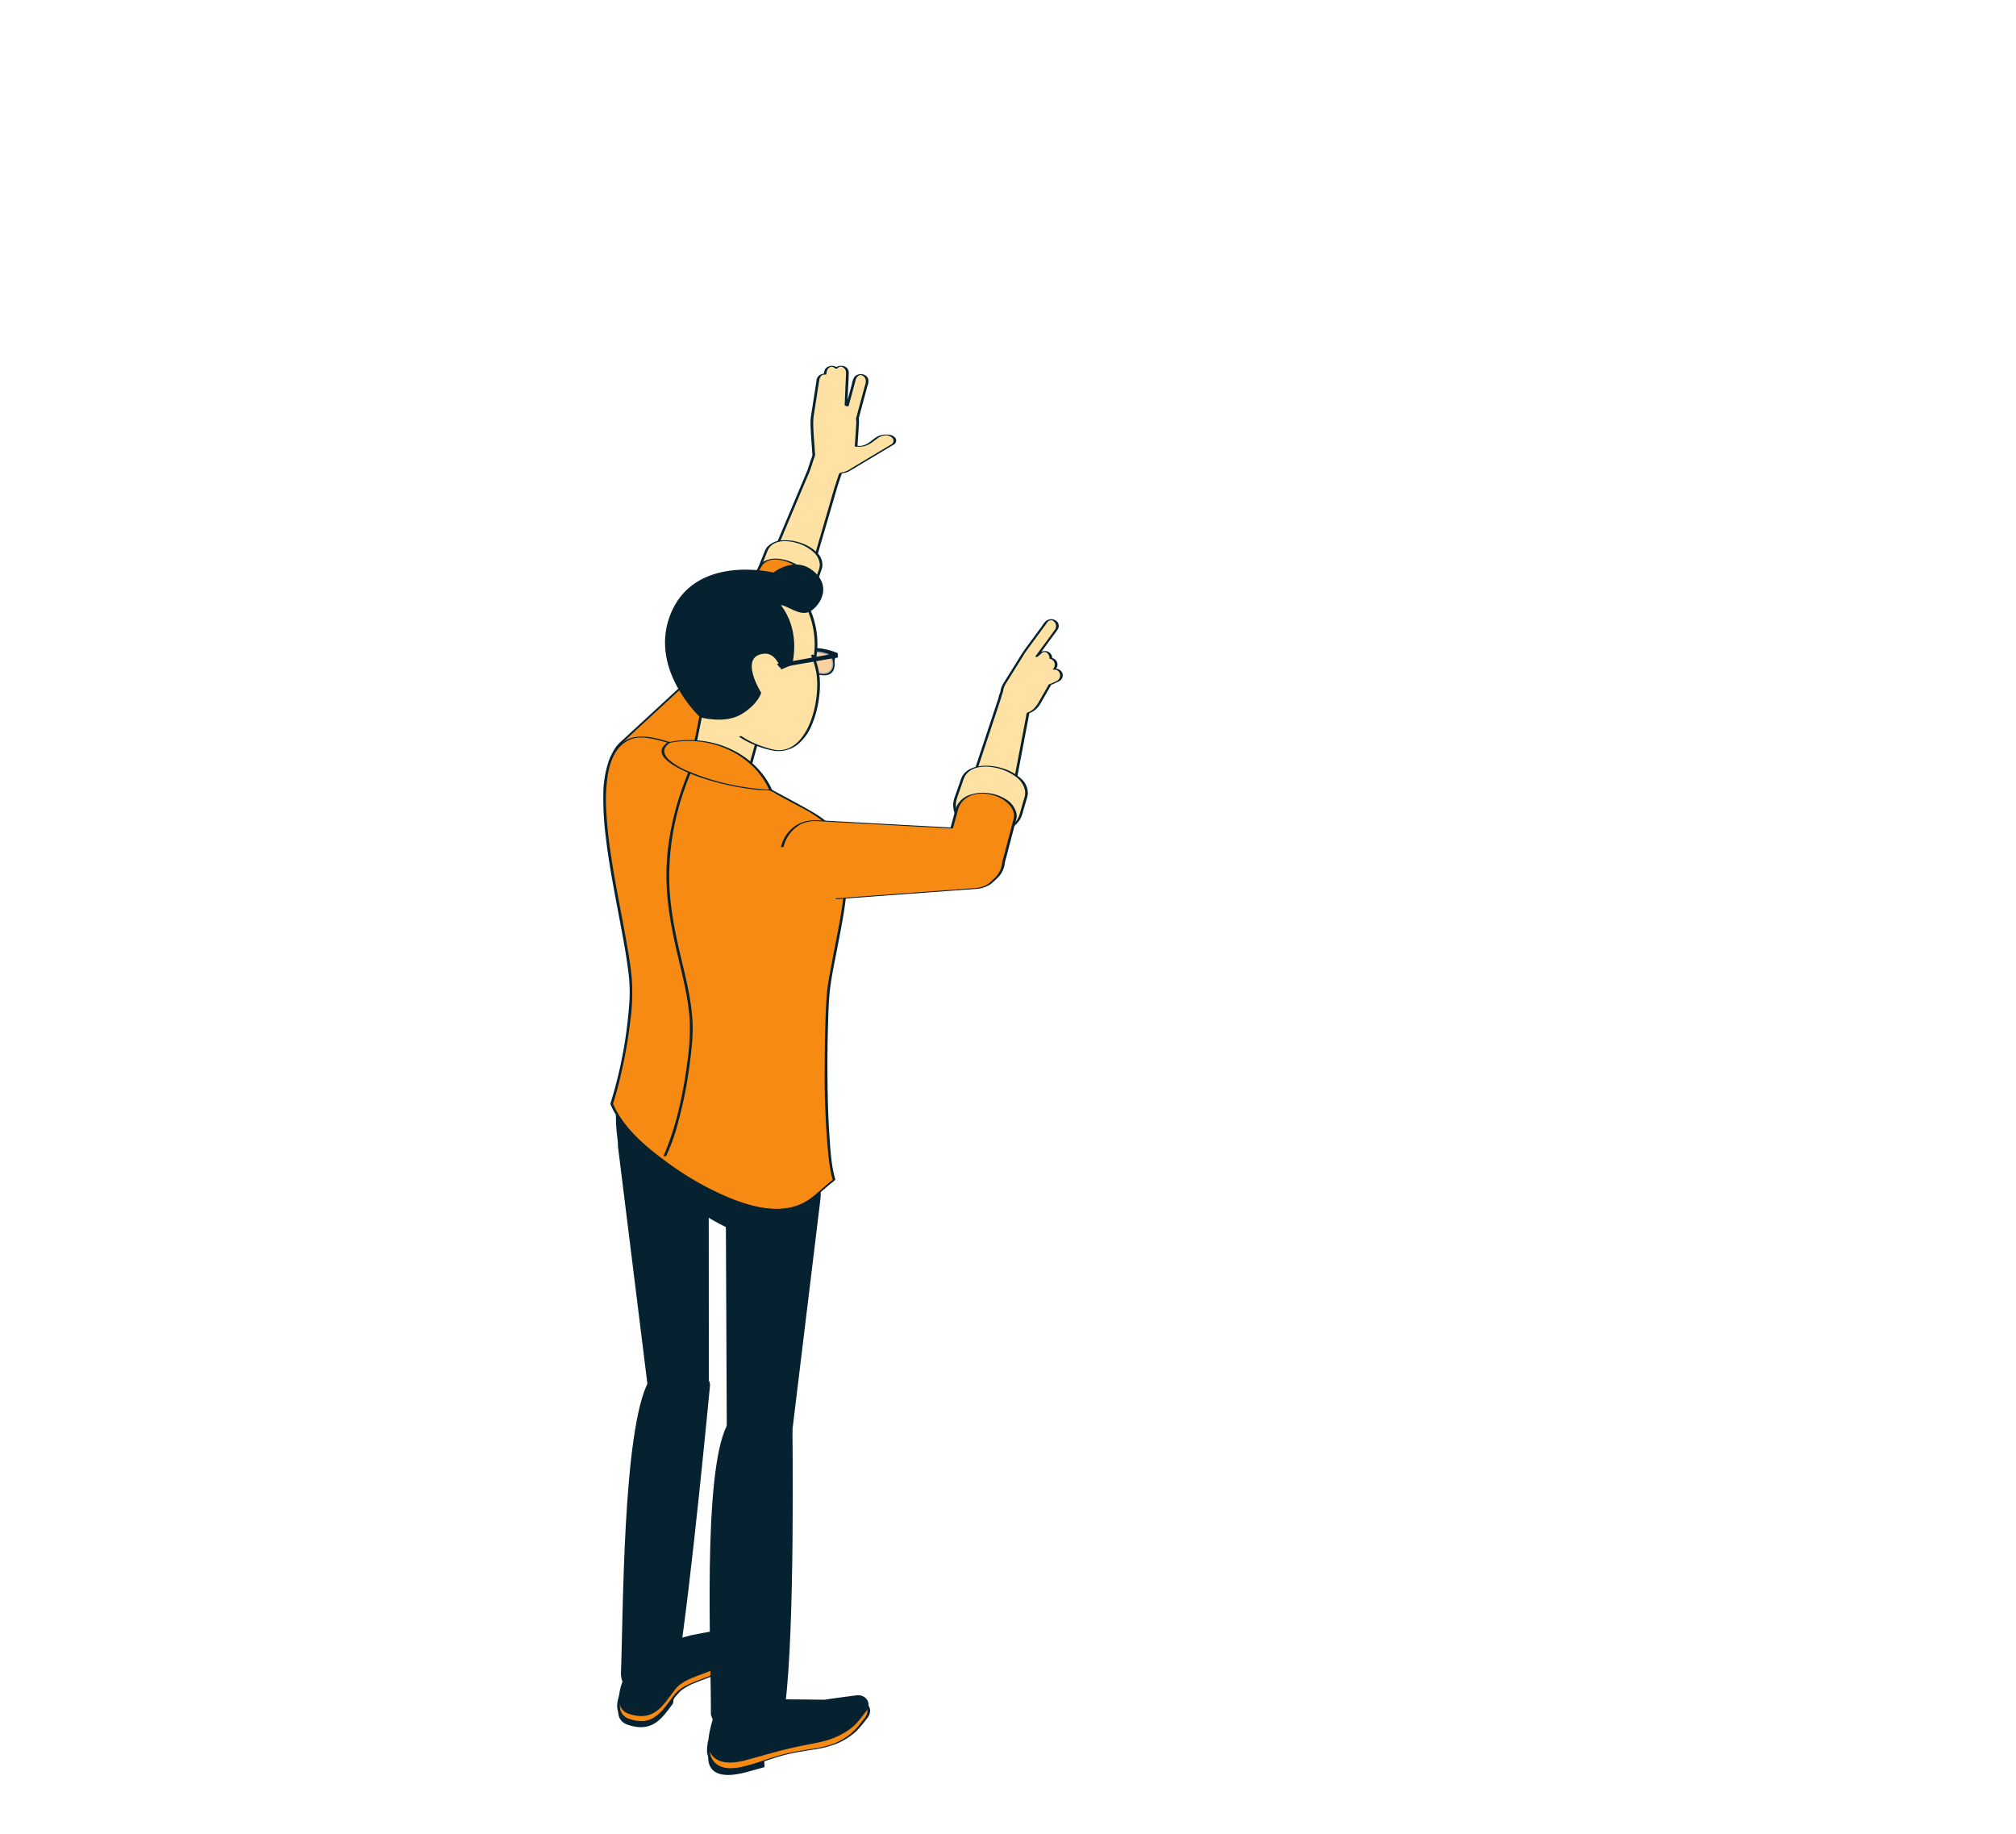 <svg xmlns="http://www.w3.org/2000/svg" xmlns:xlink="http://www.w3.org/1999/xlink" width="829" height="754" viewBox="0 0 829 754"><defs><clipPath id="a"><rect width="188.957" height="579.424" fill="none"/></clipPath><clipPath id="c"><rect width="11.903" height="9.642" fill="none"/></clipPath><clipPath id="d"><rect width="12.161" height="9.746" fill="none"/></clipPath></defs><g transform="translate(199.072 88.367)"><g transform="translate(49 62)" clip-path="url(#a)"><g transform="translate(0 0)"><g clip-path="url(#a)"><path d="M222.249,30.27c-1.015-1.868-5.049-1.979-7.252-.288l-2.124,1.6a8.083,8.083,0,0,1-5.441,1.875l-.9-.06c.263-3.806.613-8.975.635-10.094a6.015,6.015,0,0,0-.121-1.313l3.962-14.676a2.66,2.66,0,0,0-5.138-1.38L202.933,16.81c-.181-.106-.365-.209-.554-.307l.567-13.242a2.654,2.654,0,0,0-4.569-1.945,2.639,2.639,0,0,0-1.5-.731,2.667,2.667,0,0,0-2.99,2.279l-.127.942a2.665,2.665,0,0,0-2.911,2.231l-2.445,15.81a2.625,2.625,0,0,0-.025.559c-.2,3.342.517,10.735.691,14.129.01.2.022.389.034.578l-2.165,6.473L163.867,98.374a9.784,9.784,0,1,0,18.353,6.75l16.1-55.167a11.49,11.49,0,0,0,.53-1.586l1.258-3.761a9.814,9.814,0,0,0,.928-.336,5.029,5.029,0,0,0,2.287-.7L221.6,32.648a1.74,1.74,0,0,0,.647-2.378" transform="translate(-102.563 -0.313)" fill="#ffe2a3"/><path d="M221.9,29.921a3.657,3.657,0,0,0-2.764-1.506,8.343,8.343,0,0,0-3.946.415c-1.775.638-3.091,2.147-4.683,3.112A7.054,7.054,0,0,1,207.585,33a10.094,10.094,0,0,1-1.661-.042l.286.134c.187-2.725.378-5.451.539-8.178a18.447,18.447,0,0,0,.078-2.488,2.822,2.822,0,0,1,.011-1.167l2.324-8.608,1.186-4.391a4.364,4.364,0,0,0,.2-3c-.95-2.181-4.394-2.311-5.714-.42a9.461,9.461,0,0,0-.942,2.879L201.5,16.584l1.029-.162c-.207-.119-.419-.126-.467-.319a1.636,1.636,0,0,1,.017-.4l.063-1.488.2-4.579c.1-2.245.28-4.506.287-6.753.009-2.928-3.852-3.6-5.664-1.838l1.072-.075a3.662,3.662,0,0,0-4.241-.342c-1.119.672-1.3,1.773-1.461,2.956l.825-.212A3.462,3.462,0,0,0,189.73,4.9a3.889,3.889,0,0,0-.374,1.328l-.641,4.144-1.624,10.5a23.282,23.282,0,0,0-.144,4.338c.095,2.872.33,5.738.534,8.6.041.578.081,1.155.117,1.733a6.7,6.7,0,0,1,.066,1.374,11.881,11.881,0,0,1-.581,1.737c-.518,1.547-1,3.114-1.554,4.647,0,.007-.014.037-.062.148-.073.17-.144.342-.216.512L184.4,46l-3.07,7.289-4.277,10.153-4.771,11.328-4.506,10.7-3.485,8.275q-.877,2.081-1.753,4.161a9.976,9.976,0,0,0,2.408,11.258,10.821,10.821,0,0,0,14.666-.518,9.752,9.752,0,0,0,2.342-4c.15-.5.294-1.008.441-1.512l1.983-6.8,3-10.267,3.414-11.7,3.29-11.275,2.569-8.8c.433-1.482.846-2.972,1.3-4.448.568-1.857,1.227-3.7,1.844-5.541l-.264.173a7.03,7.03,0,0,1,1.164-.345A5.9,5.9,0,0,0,203,43.323c.342-.2.682-.408,1.023-.612l4.613-2.757,11.012-6.581,1.4-.837a1.9,1.9,0,0,0,.878-2.569c-.146-.3-1.175-.052-1.111.078a1.728,1.728,0,0,1-.711,2.363L219,33.069l-4.6,2.748-10.737,6.416a9.008,9.008,0,0,1-3.408,1.589,5.143,5.143,0,0,0-1.317.39c-.391.156-.411.612-.538.992-.349,1.043-.73,2.082-1.036,3.139-.151.524-.363,1.023-.523,1.543-.53,1.724-1.011,3.464-1.516,5.195l-3.055,10.471-3.8,13.038-3.713,12.725-2.837,9.721c-.375,1.286-.722,2.585-1.127,3.863a9.566,9.566,0,0,1-6.534,6.251,9.093,9.093,0,0,1-8.768-2.664,9.8,9.8,0,0,1-2.5-8.521,12.287,12.287,0,0,1,.812-2.475l2.57-6.1,4.456-10.58L176.14,68.18l5.091-12.086,3.848-9.136c.508-1.205,1.064-2.4,1.527-3.625.589-1.558,1.061-3.171,1.589-4.751a11.929,11.929,0,0,0,.592-1.771,5.076,5.076,0,0,0-.057-1c-.018-.314-.039-.629-.059-.944-.049-.736-.1-1.472-.156-2.208-.226-3.121-.5-6.258-.486-9.391a25.432,25.432,0,0,1,.382-3.816q.941-6.085,1.882-12.17c.073-.473.143-.946.219-1.419.16-.989.95-2.237,2.106-2.148.164.013.791.043.825-.212a4.511,4.511,0,0,1,.534-2.012,2.361,2.361,0,0,1,1.181-.936,1.89,1.89,0,0,1,1.81.581,1.033,1.033,0,0,0,1.072-.075,1.733,1.733,0,0,1,1.9-.511,2.539,2.539,0,0,1,1.243,1.095,2.787,2.787,0,0,1,.326,1.532c-.031.845-.072,1.69-.108,2.535q-.18,4.206-.36,8.412l-.092,2.152a.119.119,0,0,0,.082.085c.187.1.371.2.554.307s.954.117,1.029-.162l1.963-7.272c.307-1.138.607-2.279.921-3.414a2.679,2.679,0,0,1,1.162-1.664c1.23-.741,2.611.37,2.924,1.593a5.29,5.29,0,0,1-.363,2.651l-1.112,4.12-2.3,8.527a4.492,4.492,0,0,0-.193.714,8.189,8.189,0,0,0,.115.931c.01.226,0,.452,0,.678-.016.417-.04.833-.063,1.249-.163,2.852-.365,5.7-.561,8.55-.007.1.231.131.286.134a11.6,11.6,0,0,0,3.388-.13,9.98,9.98,0,0,0,3.764-1.843c1.509-1.134,2.918-2.452,4.894-2.61a3.534,3.534,0,0,1,3.41,1.369c.135.234,1.2.057,1.065-.169" transform="translate(-101.686 -0.048)" fill="#06212f"/><path d="M175.062,197.741l-2.755,6.911c-2.1,5.13,2.267,10.973,7.471,12.887s13.692-.739,15.413-6.01l1.93-5.723c3.882-9.289-18-17.092-22.06-8.064" transform="translate(-107.992 -121.806)" fill="#ffe2a3"/><path d="M173.585,197.417l-2.3,5.782a13.236,13.236,0,0,0-.915,2.77,8.555,8.555,0,0,0,.982,5.257,12.83,12.83,0,0,0,8.853,6.607,15.96,15.96,0,0,0,10.054-1.715,10.323,10.323,0,0,0,3.671-3.15,10.686,10.686,0,0,0,1.2-2.719l1.21-3.589a19.461,19.461,0,0,0,.761-2.357,6.756,6.756,0,0,0-2.065-5.854,16.524,16.524,0,0,0-6.464-4,18.908,18.908,0,0,0-7.954-1.152,8.84,8.84,0,0,0-6.162,2.732,6.155,6.155,0,0,0-.863,1.386c-.1.224.96.277,1.078.02,2.048-4.476,7.829-4.263,11.831-3.1a17.594,17.594,0,0,1,6.6,3.453,7.728,7.728,0,0,1,2.989,5.292,6.775,6.775,0,0,1-.491,2.559c-.326.945-.639,1.894-.958,2.841-.307.91-.611,1.822-.921,2.731a7.784,7.784,0,0,1-2.2,3.247,13.365,13.365,0,0,1-9.036,3.2,11.929,11.929,0,0,1-9.022-4.946,9.859,9.859,0,0,1-2.041-4.968,7.881,7.881,0,0,1,.608-3.691l2.418-6.066.22-.552c.1-.24-.976-.275-1.078-.02" transform="translate(-107.054 -121.491)" fill="#06212f"/><path d="M153.644,216.892l-10.775,18.595c-7.073,12.224,15.267,27.783,23.5,12.538l8.033-19.3c5.513-8.425-15.116-19.966-20.759-11.832" transform="translate(-88.966 -134.619)" fill="#f68a12"/><path d="M152.175,216.576l-4.28,7.386-5.914,10.206a15.482,15.482,0,0,0-1.526,3.16,10.307,10.307,0,0,0,.153,6.341,16.272,16.272,0,0,0,9.1,9.351c4.143,1.751,9.2,1.731,12.858-1.134a11.589,11.589,0,0,0,3.524-4.415l1.513-3.635,4.98-11.965c.46-1.1.89-2.227,1.381-3.318a15.5,15.5,0,0,0,.725-1.52,5.5,5.5,0,0,0,.2-2.593,9.638,9.638,0,0,0-2.769-4.955,19.459,19.459,0,0,0-5.52-3.924,18.492,18.492,0,0,0-6.5-1.877,10.19,10.19,0,0,0-5.938,1.069,6.274,6.274,0,0,0-1.982,1.823c-.113.16.9.271,1.078.02,2.391-3.4,6.991-2.876,10.424-1.625a20.4,20.4,0,0,1,5.844,3.288,12.564,12.564,0,0,1,3.769,4.636,5.788,5.788,0,0,1-.044,4.981c-.408.786-.747,1.578-1.089,2.4L167.5,241.46l-2.012,4.834a14.569,14.569,0,0,1-1.572,3,10.778,10.778,0,0,1-5.386,4.124,10.577,10.577,0,0,1-5.972.014,16.443,16.443,0,0,1-10.034-7.972,11.265,11.265,0,0,1-1.369-6.03,10.341,10.341,0,0,1,1.457-4.474l4.974-8.583,5.361-9.251.305-.526c.11-.191-.929-.277-1.078-.02" transform="translate(-88.036 -134.312)" fill="#06212f"/><path d="M67.829,275.564,12.718,326.407c-13.928,13.688,9.626,34.4,23.554,20.715l52.121-54.968c10.34-11.463-9.659-25.485-20.563-16.589" transform="translate(-5.321 -171.48)" fill="#f68a12"/><path d="M66.349,275.243l-2.77,2.556L56.4,284.424l-9.987,9.213L35.323,303.866l-10.579,9.759L16.313,321.4l-4.644,4.285a13.705,13.705,0,0,0-4.676,9.048c-.325,4.956,2.49,9.619,6.259,12.635a17.946,17.946,0,0,0,14.6,3.789,16.3,16.3,0,0,0,8.583-4.933l4.615-4.868,8.033-8.473,9.95-10.494L69.4,311.46l9.283-9.79,6.7-7.063c.87-.917,1.755-1.823,2.611-2.754a10.271,10.271,0,0,0,2.895-7.073,10.815,10.815,0,0,0-2.708-6.589A17.314,17.314,0,0,0,73.8,272.313a13.537,13.537,0,0,0-7.4,2.884c-.264.214.765.28.972.113a11.937,11.937,0,0,1,7.387-2.689,16.023,16.023,0,0,1,7.643,1.974c4.25,2.273,8.1,6.763,7.257,11.887a10.6,10.6,0,0,1-2.794,5.4c-.323.347-.652.688-.978,1.032l-5.195,5.479-8.307,8.761-9.94,10.483L52.254,328.384l-8.944,9.434L37,344.472a41.9,41.9,0,0,1-3.075,3.125,14.411,14.411,0,0,1-7.287,3.4,14.875,14.875,0,0,1-7.287-.914,17.937,17.937,0,0,1-10.425-10.1,12.581,12.581,0,0,1-.59-6.992,13.623,13.623,0,0,1,3.982-6.881c.887-.847,1.8-1.665,2.706-2.5l7.03-6.486,9.742-8.987,10.938-10.091,10.529-9.713,8.54-7.878,4.972-4.587.656-.6c.147-.136-.365-.191-.4-.192a.983.983,0,0,0-.675.172" transform="translate(-4.38 -171.169)" fill="#06212f"/><path d="M205.046,312.213a27.192,27.192,0,0,0-7.666-1.974,16.538,16.538,0,0,0-6.16.549,6.811,6.811,0,0,1-2,.226,7.152,7.152,0,0,1-1.877-.378,20.07,20.07,0,0,0-6.969-1.85,21.069,21.069,0,0,0-7.225.7.125.125,0,0,0-.079.152l.373,1.548a.207.207,0,0,0,.152.147,2.355,2.355,0,0,1,1.194.533,5.427,5.427,0,0,1,.808,1.863,10.067,10.067,0,0,0,.444,1.343,7.521,7.521,0,0,0,6.982,4.906c3.56.072,4.853-1.351,5.163-5.178.131-1.617.505-2.018,1.24-1.956s1.255.541,1.929,2.227c1.6,3.989,3.4,5.678,7.039,6.221,4.46.666,5.4-2.205,5.544-3.837a7.932,7.932,0,0,0,.011-1.3,3.735,3.735,0,0,1,.206-1.778,1.431,1.431,0,0,1,1.05-.34.109.109,0,0,0,.107-.124l-.134-1.529a.225.225,0,0,0-.131-.17m-17.6,3.644c-.26,2.179-1.373,3.763-4.839,3.6a6.974,6.974,0,0,1-5.981-4.4,6.863,6.863,0,0,1-.571-2.987c.166-.945.555-1.516,1.862-1.708a16.321,16.321,0,0,1,7.217.612,3.5,3.5,0,0,1,2.213,1.887,6.248,6.248,0,0,1,.1,2.993m15.886,1.481c-.2,2.209-1.848,3.845-4.684,3.493a7.094,7.094,0,0,1-6.178-4.545,7.447,7.447,0,0,1-.9-3.063,1.781,1.781,0,0,1,1.645-1.557,16.1,16.1,0,0,1,7.218.619,3.559,3.559,0,0,1,2.484,2.079,6.634,6.634,0,0,1,.411,2.972" transform="translate(-108.807 -194.094)" fill="#06212f"/><g transform="translate(67.048 115.921)" opacity="0.39"><g clip-path="url(#c)"><path d="M192.483,318.364c-.26,2.179-1.373,3.762-4.839,3.6a6.973,6.973,0,0,1-5.981-4.4,6.863,6.863,0,0,1-.572-2.987c.166-.945.555-1.516,1.862-1.707a16.323,16.323,0,0,1,7.217.612,3.5,3.5,0,0,1,2.213,1.887,6.248,6.248,0,0,1,.1,2.994" transform="translate(-180.895 -312.522)" fill="#f68a12"/><path d="M188.108,322.48c-.157,0-.321,0-.486-.011a7,7,0,0,1-3.971-1.49,7.926,7.926,0,0,1-2.45-3.224,7.327,7.327,0,0,1-.607-3.21l0-.026,0-.026a2.323,2.323,0,0,1,2.282-2.115,16.019,16.019,0,0,1,2.322-.171,17.8,17.8,0,0,1,5.11.8,4,4,0,0,1,2.521,2.149l.017.039a6.618,6.618,0,0,1,.132,3.217l0,.014C192.655,321.153,191.061,322.48,188.108,322.48Zm-6.519-7.84a6.46,6.46,0,0,0,.538,2.737,6.529,6.529,0,0,0,5.541,4.093c.15.007.3.01.441.01,2.454,0,3.614-.949,3.879-3.174l0-.014a5.887,5.887,0,0,0-.065-2.722,2.985,2.985,0,0,0-1.9-1.606,16.828,16.828,0,0,0-4.825-.756,15.014,15.014,0,0,0-2.176.16C181.979,313.52,181.723,313.9,181.589,314.64Z" transform="translate(-180.895 -312.522)" fill="#06212f"/></g></g><g transform="translate(82.574 117.224)" opacity="0.39"><g clip-path="url(#d)"><path d="M234.66,322.054c-.2,2.209-1.848,3.845-4.684,3.493A7.094,7.094,0,0,1,223.8,321a7.448,7.448,0,0,1-.9-3.063,1.781,1.781,0,0,1,1.645-1.556,16.1,16.1,0,0,1,7.218.619,3.559,3.559,0,0,1,2.484,2.079,6.635,6.635,0,0,1,.411,2.973" transform="translate(-222.711 -316.034)" fill="#f68a12"/><path d="M230.725,326.095a6.608,6.608,0,0,1-.811-.052,7.593,7.593,0,0,1-6.575-4.841,7.787,7.787,0,0,1-.937-3.293l0-.027,0-.027a2.275,2.275,0,0,1,2.068-1.967,16.259,16.259,0,0,1,2.3-.169,17.641,17.641,0,0,1,5.129.8,4.052,4.052,0,0,1,2.79,2.34l.016.036a7.186,7.186,0,0,1,.444,3.2A4.2,4.2,0,0,1,230.725,326.095ZM223.4,318a7.393,7.393,0,0,0,.855,2.8l0,0a6.6,6.6,0,0,0,5.782,4.248,5.6,5.6,0,0,0,.687.044,3.219,3.219,0,0,0,3.437-3.086,6.172,6.172,0,0,0-.372-2.727,3.047,3.047,0,0,0-2.169-1.8,16.658,16.658,0,0,0-4.841-.762,15.063,15.063,0,0,0-2.163.159A1.29,1.29,0,0,0,223.4,318Z" transform="translate(-222.711 -316.034)" fill="#06212f"/></g></g><path d="M99.075,362.235c-2.083,7.577,19.412,20.085,21.5,12.507.765-2.782,11.217-40.366,12.086-43.116,4.548-14.4-23.542-10.649-27.641,2.5-.858,2.754-5.175,25.322-5.941,28.1" transform="translate(-62.2 -202.706)" fill="#ffe2a3"/><path d="M97.579,361.952c-.56,2.1.635,4.242,1.88,5.85a24.673,24.673,0,0,0,6.353,5.541,24.022,24.022,0,0,0,7.486,3.3c1.861.418,4.4.659,5.952-.71.909-.8,1.091-2.118,1.4-3.233q.783-2.82,1.568-5.64,2.362-8.491,4.734-16.979,2.136-7.642,4.294-15.277c.332-1.168.656-2.339,1.013-3.5.618-2.01.822-4.254-.366-6.1a7.52,7.52,0,0,0-4.864-2.941,19.572,19.572,0,0,0-7.579.024c-5.237.942-10.709,3.458-13.978,7.8a13.87,13.87,0,0,0-2.366,5.4c-.574,2.488-1.08,4.992-1.593,7.493-1.169,5.7-2.265,11.423-3.5,17.112-.136.623-.265,1.25-.434,1.865-.042.152,1.025.238,1.111-.078.464-1.7.775-3.453,1.13-5.178.6-2.926,1.191-5.855,1.784-8.782s1.19-5.881,1.808-8.817c.37-1.758.684-3.559,1.2-5.281,1.511-5.006,6.381-8.352,11.058-10.082a22.2,22.2,0,0,1,7.452-1.458,10.957,10.957,0,0,1,5.981,1.411,5.469,5.469,0,0,1,2.547,4.638,15.191,15.191,0,0,1-.906,4.406c-1.231,4.262-2.42,8.536-3.616,12.808q-2.413,8.613-4.812,17.231-1.563,5.611-3.12,11.223a4.181,4.181,0,0,1-.652,1.524,2.9,2.9,0,0,1-1.878,1.032,8.238,8.238,0,0,1-2.791-.252,19.725,19.725,0,0,1-3.625-1.29,29.062,29.062,0,0,1-7.138-4.646,13.9,13.9,0,0,1-4.3-5.794,4.8,4.8,0,0,1-.126-2.695c.041-.154-1.027-.238-1.111.078" transform="translate(-61.26 -202.384)" fill="#06212f"/><path d="M30.506,1432.974a22.9,22.9,0,0,0-3.043,2.292c-6.589,6-16.6,21.293-6.825,24.492,10.117,3.312,13.92-2.764,18.472-8.825,0,0,1.272-9.662,2.177-16.54Z" transform="translate(-10.409 -900.925)" fill="#06212f"/><path d="M20.99,1439.178c10.891,3.566,14.465-3.748,19.533-10.211S58.648,1423,64.2,1414.387c4.64-7.2,2.365-10.392-5.624-10.473-8.042-.082-24.172,4.77-30.761,10.772s-16.6,21.293-6.826,24.491" transform="translate(-10.631 -882.654)" fill="#f68a12"/><path d="M19.665,1439.018a16.194,16.194,0,0,0,7.83.767,11.939,11.939,0,0,0,5.589-2.69,29.235,29.235,0,0,0,4.314-4.823,30.394,30.394,0,0,1,4.162-5.1,20.676,20.676,0,0,1,5.494-3.121c2.143-.9,4.341-1.651,6.49-2.531a30.14,30.14,0,0,0,6.2-3.257,16.653,16.653,0,0,0,4.79-5.38c.929-1.628,1.937-3.675,1.611-5.613a4.134,4.134,0,0,0-2.917-3.058,17.439,17.439,0,0,0-6.5-.777,40.912,40.912,0,0,0-6.554.817,69.806,69.806,0,0,0-14.879,4.677,42.066,42.066,0,0,0-6.381,3.437,25.936,25.936,0,0,0-4.556,3.972,39.649,39.649,0,0,0-7.634,11.475c-1.267,3.052-2.4,7.474.563,9.951a7.208,7.208,0,0,0,2.378,1.256,1.172,1.172,0,0,0,.786-.055c.178-.1.194-.181-.017-.251a5.433,5.433,0,0,1-3.553-3.217,8.729,8.729,0,0,1,.035-5.049,24.261,24.261,0,0,1,2.487-5.862,43.665,43.665,0,0,1,3.812-5.63,38.635,38.635,0,0,1,4.133-4.511,26.355,26.355,0,0,1,5.2-3.575,62.094,62.094,0,0,1,14.051-5.4c4.184-1.1,8.655-2.034,13-1.577,1.645.173,3.59.548,4.715,1.883a4.48,4.48,0,0,1,.405,4.325,16.4,16.4,0,0,1-3.69,6.1,19.655,19.655,0,0,1-5.514,3.88c-3.939,1.959-8.263,3.039-12.143,5.124a13.841,13.841,0,0,0-4.474,3.621c-1.355,1.741-2.615,3.557-4.016,5.262a18.013,18.013,0,0,1-4.463,4.119,9.815,9.815,0,0,1-5.975,1.371,18.086,18.086,0,0,1-4.013-.866,1.173,1.173,0,0,0-.786.055c-.177.1-.2.182.017.251" transform="translate(-9.69 -882.341)" fill="#06212f"/><path d="M21.469,1433.566c10.618,3.5,14.113-3.712,19.064-10.087s18-6.288,23.026-13.408a29.373,29.373,0,0,0,2.713-4.765c1.753-5.027-1.457-7.238-5.018-6.677-3.433.54-14.161,2.621-14.161,2.621s-8.092,2.167-13.727,3.59c-3.089.78-4.392.346-5.661,1.515-6.435,5.922-15.763,24.071-6.237,27.21" transform="translate(-10.938 -879.279)" fill="#06212f"/><path d="M27.342,1351.081c-1.053,8.556.072,27.249-.419,30.976-.362,2.752-.709,6.273,4.084,6.834,7.008.822,12.89-3.183,14.029-9.685.482-2.749-2.19-12.121-2.158-15.775.195-21.917-14.483-20.906-15.536-12.35" transform="translate(-16.807 -845.879)" fill="#f68a12"/><path d="M33.368,1344.92h0a7.642,7.642,0,0,1,5.375,2.428,14.538,14.538,0,0,1,3.36,5.986,33.21,33.21,0,0,1,1.274,10.1,48.3,48.3,0,0,0,1.095,7.382c.685,3.549,1.331,6.9,1.056,8.474a11.937,11.937,0,0,1-4.363,7.427,13.284,13.284,0,0,1-8.358,2.777,16.012,16.012,0,0,1-1.858-.11,5.349,5.349,0,0,1-3.774-1.8c-1.269-1.629-.955-4.017-.747-5.6.194-1.472.127-5.491.049-10.145-.117-6.995-.262-15.7.369-20.827a7.044,7.044,0,0,1,2.216-4.43A6.385,6.385,0,0,1,33.368,1344.92Zm-.562,43.578c6.037,0,10.754-3.769,11.737-9.378.244-1.392-.415-4.808-1.052-8.112a47.642,47.642,0,0,1-1.113-7.581c.08-9-2.318-13.331-4.344-15.375a6.566,6.566,0,0,0-4.665-2.132,5.618,5.618,0,0,0-5.531,5.222c-.622,5.058-.478,13.725-.362,20.689.081,4.886.146,8.746-.058,10.292-.246,1.872-.39,3.652.545,4.852a4.354,4.354,0,0,0,3.1,1.42A15.011,15.011,0,0,0,32.806,1388.5Z" transform="translate(-16.807 -845.879)" fill="#06212f"/><path d="M28.454,937.331l-12.225-98.6c-.6-18.255,37.38-22.166,37.322.541l.067,96.964c.826,15.73-23.885,17-25.163,1.091" transform="translate(-10.198 -517.817)" fill="#06212f"/><path d="M19.551,1233.087c.961-23.485.646-100.436,11.382-120.3,7.36-13.618,26.254-4.305,25.219,2,0,0-7.865,83.19-12.972,114.271,0,0-2.961,9.492-14.611,11.317-9.054,1.418-9.017-7.284-9.017-7.284" transform="translate(-12.292 -695.21)" fill="#06212f"/><path d="M136.073,990.722l-.432-99.189c1.7-18.186,41.8-19.08,38.892,3.44l-11.7,96.415c-1.156,15.709-27.49,15.281-26.759-.666" transform="translate(-85.279 -551.99)" fill="#06212f"/><path d="M145.767,1455.664c7.9-3.8,9.239-9.66,7.335-11.63s-4.03-2.316-5.8-3.362c-4.163-2.454-6.346-13.865-6.756-16.979s-10.836-7.709-12.453-.111-4.19,19.916-4.976,22.878-.2,8.457,4.584,9.752,14.622,1.109,18.07-.548" transform="translate(-77.22 -892.417)" fill="#f68a12"/><path d="M135.926,1457.562h0a34.571,34.571,0,0,1-8.359-.867,6.756,6.756,0,0,1-4.722-4.573,10.578,10.578,0,0,1-.215-5.79c.636-2.4,2.493-11.166,3.985-18.21.35-1.651.684-3.229.985-4.644a5.257,5.257,0,0,1,5.493-4.536c3.494,0,7.651,2.453,7.945,4.686a56.641,56.641,0,0,0,1.951,8.652c1.334,4.235,2.911,6.988,4.562,7.961a15.93,15.93,0,0,0,1.8.865,11.623,11.623,0,0,1,4.108,2.58,4.063,4.063,0,0,1,.815,3.587,9.621,9.621,0,0,1-2.35,4.515,18.342,18.342,0,0,1-5.943,4.326C144.1,1457.021,140.338,1457.562,135.926,1457.562Zm-2.834-37.62a4.275,4.275,0,0,0-4.515,3.745c-.3,1.414-.635,2.992-.985,4.643-1.572,7.423-3.354,15.836-4,18.26-.8,3.008-.006,7.994,4.231,9.141a33.567,33.567,0,0,0,8.1.832h0c4.205,0,7.892-.517,9.624-1.349,6.385-3.068,7.54-6.987,7.742-8.115a3.1,3.1,0,0,0-.55-2.716,10.651,10.651,0,0,0-3.784-2.357,16.651,16.651,0,0,1-1.915-.922c-1.894-1.117-3.579-3.984-5.008-8.522a57.764,57.764,0,0,1-1.989-8.822c-.1-.724-1-1.689-2.306-2.458A9.5,9.5,0,0,0,133.093,1419.942Z" transform="translate(-77.22 -892.417)" fill="#06212f"/><path d="M138.8,1509.91c-3.678,1.317-8.075,2.031-12.023,1.043-8.944-2.237-7.5-6.284-7.5-6.284a57.614,57.614,0,0,0-2.486,9.3c-.475,3.654-.64,1.291-.375,2.219.08.28-3.2,13.1,15.547,8.059,2.451-.659,4.943-1.36,7.438-2.055Z" transform="translate(-73.081 -946)" fill="#06212f"/><path d="M177.392,1479.105c-10.409,1.339-13.048,1.792-13.048,1.792s-11.791,12.542-24.99,16.243c-10.08,2.827-22.376-3.274-22.585-1.662-.475,3.653-.451,4.4-.185,5.327.543,1.9,2.624,8.373,15.357,4.951,6.95-1.868,11.8-4.081,18.545-5.5,5.614-1.178,13.479-1.952,17.448-3.573,8.739-3.57,10.575-7.541,13.308-10.8s.189-7.3-3.85-6.782" transform="translate(-73.179 -929.9)" fill="#f68a12"/><path d="M176.281,1478.651c-4.295.552-8.611,1.052-12.883,1.765a1.084,1.084,0,0,0-.577.213c-.279.243-.525.539-.788.8-1.373,1.359-2.806,2.658-4.281,3.906a60.177,60.177,0,0,1-16.04,10.14,27.384,27.384,0,0,1-4.982,1.568,22.882,22.882,0,0,1-5.037.369,45.982,45.982,0,0,1-9.434-1.45c-1.15-.279-2.294-.584-3.445-.857a10.208,10.208,0,0,0-2.314-.378,2.02,2.02,0,0,0-1.011.194c-.3.179-.255.506-.3.829a20.091,20.091,0,0,0-.293,3.819,7.579,7.579,0,0,0,3.871,5.84,12.578,12.578,0,0,0,6.77,1.182,45.6,45.6,0,0,0,11.2-2.627c3.705-1.2,7.376-2.506,11.165-3.427,3.571-.869,7.219-1.363,10.839-1.978a40.868,40.868,0,0,0,9.3-2.341,27.378,27.378,0,0,0,8.163-5.116,47.219,47.219,0,0,0,4.209-4.99,5.417,5.417,0,0,0,1.568-3.567,3.959,3.959,0,0,0-1.739-3.1,5.732,5.732,0,0,0-3.964-.789c-.121.014-.444.073-.373.246s.585.089.692.077a3.866,3.866,0,0,1,4.252,4.179,5.841,5.841,0,0,1-1.566,3c-.549.69-1.074,1.4-1.618,2.092a23.548,23.548,0,0,1-4.445,4.428,26.975,26.975,0,0,1-7.833,4.047,61.352,61.352,0,0,1-8.442,1.76c-3.054.5-6.119.961-9.134,1.669-3.228.758-6.375,1.8-9.519,2.84a75.423,75.423,0,0,1-10.107,2.911c-3.554.648-7.872.665-10.42-2.328a7.687,7.687,0,0,1-1.41-2.548,8.117,8.117,0,0,1-.264-3.52,19.508,19.508,0,0,1,.267-2.271c.009-.04.065-.163.064-.187,0,.005-.016.022-.108.036-.159.025.065.025-.088.005.046.006.1,0,.143,0-.025,0,.007,0,.1.009s.155.018.232.029c.314.045.624.114.934.183,2.084.468,4.138,1.053,6.23,1.49a41.307,41.307,0,0,0,8.4.982,25.67,25.67,0,0,0,8.607-1.5,54.318,54.318,0,0,0,14.748-8.346,75.052,75.052,0,0,0,7.946-6.953c.123-.125.246-.251.367-.378l-.379.151c2.4-.412,4.825-.707,7.238-1.031q2.9-.389,5.809-.761c.12-.016.444-.072.373-.246-.065-.158-.586-.09-.692-.076" transform="translate(-72.228 -929.607)" fill="#06212f"/><path d="M177.061,1472.322c-10.41,1.339-13.048,1.792-13.048,1.792l-20.965-.225s3.49,2.617,3.532,5.071-11.212,8.952-20.156,6.714-7.5-6.284-7.5-6.284a57.594,57.594,0,0,0-2.485,9.3c-.476,3.653-.451,4.4-.185,5.327.543,1.9,2.624,8.373,15.357,4.951,6.95-1.867,14.229-4.081,20.976-5.5,5.615-1.178,11.048-1.952,15.017-3.573,8.738-3.57,10.575-7.541,13.308-10.8s.189-7.3-3.85-6.783" transform="translate(-72.971 -925.635)" fill="#06212f"/><path d="M118.3,1280.863c.177-23.5-3.531-98.475,6.537-118.685,6.9-13.856,27.833-3.495,27.009,2.837,0,0,1.064,80.79-3,112.024,0,0,2.06,7.187-15.634,11.019-13.07,2.83-14.908-7.194-14.908-7.194" transform="translate(-74.047 -726.355)" fill="#06212f"/><path d="M91.493,774.988c3.586,21.638,10.232,40.1,3.821,48.764s-19.947,13.564-40.453,2.065c-34.142-19.144-39.1-25.372-40.2-33.543-2.571-19.109,2.4-29.329,7.309-37.091s69.527,19.8,69.527,19.8" transform="translate(-8.775 -473.925)" fill="#06212f"/><path d="M39.94,435.464a56.545,56.545,0,0,1-2.791-14.226,39.379,39.379,0,0,1,20.425-6.18c20.1-.491,36.743,13.632,37.18,31.545A29.681,29.681,0,0,1,90.1,463.225c-3.857.114-7.652.085-11.33-.1-17.514-1.162-35.222-10.267-38.826-27.664" transform="translate(-23.356 -260.942)" fill="#f68a12"/><path d="M39.534,435.11a59.427,59.427,0,0,1-2.693-12.683q-.028-.343-.051-.687c-.013-.207-.112-.658.01-.842.089-.134.367-.232.506-.318q.319-.2.641-.387,1.259-.743,2.574-1.387a38.033,38.033,0,0,1,5.246-2.1,39.42,39.42,0,0,1,21.35-.613,36.936,36.936,0,0,1,16.1,8.647,31.362,31.362,0,0,1,9.059,14.833A29.511,29.511,0,0,1,90,460.428c-.431.845-.9,1.668-1.406,2.472l.526-.168a93.015,93.015,0,0,1-14.836-.468,54.14,54.14,0,0,1-11.364-2.748c-7.043-2.555-13.659-6.739-18.178-12.806a29.54,29.54,0,0,1-5.211-11.6c-.059-.281-1.157-.14-1.111.078a30.013,30.013,0,0,0,6.8,13.6,38.19,38.19,0,0,0,12.119,9.017,53.3,53.3,0,0,0,15.232,4.635,68.275,68.275,0,0,0,8.987.687q2.8.057,5.6.005.64-.012,1.281-.028c.341-.009.881.076,1.172-.141a3.273,3.273,0,0,0,.587-.925q.319-.546.616-1.1A29.741,29.741,0,0,0,94.1,443.086a30.2,30.2,0,0,0-5.29-13.343,34.7,34.7,0,0,0-10.867-9.864,39.37,39.37,0,0,0-14.83-4.99,42.194,42.194,0,0,0-18.207,1.642,39.059,39.059,0,0,0-8.446,3.858c-.2.121-.7.318-.812.524-.066.121,0,.432.009.562.013.229.027.458.045.686.066.894.164,1.785.288,2.673.247,1.772.6,3.529,1.015,5.268.413,1.711.894,3.405,1.417,5.086.091.292,1.169.108,1.111-.078" transform="translate(-22.395 -260.627)" fill="#06212f"/><path d="M4.4,561.934a189.4,189.4,0,0,0,7.95-43.81c1.431-24.265-25.743-99.255.9-106.582,3.268-.9,8.481-.056,14.73,1.9-12.4,8.031,23.539,19.478,41.818,19.519,10.6,6.035,20.572,10.517,23.412,14.248,13.071,17.169,5.765,34.593.64,65.983-1.631,9.993-2.4,65.717,1.972,79.988l-8.144,6.91c-20.814,17.661-62.785-15.3-62.785-15.3C8,572.6,4.4,561.934,4.4,561.934" transform="translate(-0.943 -258.514)" fill="#f68a12"/><path d="M4.017,561.584c1.055-3.169,1.9-6.421,2.693-9.663A196.452,196.452,0,0,0,11.1,527.648a83.643,83.643,0,0,0,.607-17.7c-.478-5.007-1.307-9.98-2.183-14.93-2.144-12.119-4.7-24.167-6.482-36.347a176.483,176.483,0,0,1-1.827-17.735A66.916,66.916,0,0,1,1.939,426c.7-3.844,1.963-7.791,4.574-10.785a12.432,12.432,0,0,1,4.18-3.151c2.9-1.326,6.012-1.1,9.087-.539a59.7,59.7,0,0,1,6.884,1.759l-.1-.209c-9.374,6.158,9.5,13.081,13.475,14.421a108.032,108.032,0,0,0,19.4,4.594c1.491.211,2.986.386,4.486.514,1.412.12,2.854.074,4.258.224a9.466,9.466,0,0,1,2.953,1.482q1.8,1,3.616,1.972c2.138,1.154,4.283,2.293,6.414,3.459a50.552,50.552,0,0,1,9.231,5.837,24.182,24.182,0,0,1,5.238,7.668,38.213,38.213,0,0,1,3.427,17.84c-.2,7.322-1.623,14.578-3,21.752-.832,4.343-1.687,8.681-2.478,13.031-.54,2.971-1.148,5.95-1.466,8.956-.442,4.172-.6,8.381-.742,12.573-.209,6.036-.3,12.078-.3,18.118a343,343,0,0,0,1.486,37.236c.244,2.253.536,4.505.959,6.733.164.86.347,1.716.571,2.562.053.2.293.758.278.8-.056.161-.459.389-.583.494l-1.969,1.67c-2.6,2.2-5.1,4.687-7.994,6.5-10.038,6.282-23.131,2.552-33.182-1.72a123.526,123.526,0,0,1-24.444-14.118c-8.211-6.011-16.591-12.9-21.308-22.141a14.808,14.808,0,0,1-.869-1.942c-.1-.294-1.171-.1-1.111.078a22.448,22.448,0,0,0,2.338,4.528,57.381,57.381,0,0,0,9.6,11.351A116.243,116.243,0,0,0,29.69,589.02a119.644,119.644,0,0,0,21.429,11.6c7.922,3.206,16.848,5.618,25.43,4.087a23.23,23.23,0,0,0,11.1-5.236l6.064-5.145a8.228,8.228,0,0,0,1.6-1.356.306.306,0,0,1,.059-.051.118.118,0,0,0,.07-.095c-1.611-5.3-1.947-11.075-2.345-16.568-.575-7.947-.8-15.92-.883-23.886Q92.09,540.687,92.43,529c.157-5.115.259-10.3.929-15.378.663-5.035,1.727-10.042,2.686-15.027s1.962-9.967,2.776-14.98c1.3-8.01,2.235-16.407.159-24.373A34.347,34.347,0,0,0,94.3,448.9a16.8,16.8,0,0,0-3.5-4.045,43.646,43.646,0,0,0-5.237-3.429c-5.223-3.035-10.6-5.813-15.9-8.721a5.449,5.449,0,0,0-2.443-.28c-.922-.036-1.842-.1-2.761-.174-1.946-.166-3.886-.411-5.816-.711a95.8,95.8,0,0,1-23.877-6.686,27.363,27.363,0,0,1-7.71-4.614c-1.3-1.214-2.582-3-1.709-4.829a5.857,5.857,0,0,1,2.185-2.229c.151-.1,0-.177-.1-.209-5.924-1.837-13.078-3.845-18.818-.445a15.746,15.746,0,0,0-6.459,8.5A43.614,43.614,0,0,0,.02,434.812,123.957,123.957,0,0,0,1.027,451.95c1.481,12.589,4.036,25.022,6.353,37.474,1.014,5.451,2.009,10.911,2.733,16.41a67.247,67.247,0,0,1,.663,13.288A180.2,180.2,0,0,1,3.118,561c-.069.22-.138.44-.212.659-.044.133,1.005.241,1.111-.078" transform="translate(0 -258.203)" fill="#06212f"/><path d="M91.263,257.99a28.458,28.458,0,0,1,30.874-25.817c15.655,1.4,23.9,15.821,22.5,31.475s-11.9,26.613-27.556,25.216A28.459,28.459,0,0,1,91.263,257.99" transform="translate(-57.306 -145.897)" fill="#ffe2a3"/><path d="M90.89,257.638a28.5,28.5,0,0,1,6.57-15.769,28.209,28.209,0,0,1,14.057-9,25.7,25.7,0,0,1,16.944,1.071,23.826,23.826,0,0,1,11.288,10.8,34.973,34.973,0,0,1-1.026,32.655,23.218,23.218,0,0,1-11.462,9.629,25.941,25.941,0,0,1-16.6.228,28.368,28.368,0,0,1-19.831-25.272,29.116,29.116,0,0,1,.059-4.338c.019-.212-1.086-.216-1.111.078A28.573,28.573,0,0,0,106.4,286.232a29.465,29.465,0,0,0,17.5,2.145,23.629,23.629,0,0,0,13.512-7.708A29.8,29.8,0,0,0,144,265.494,35.4,35.4,0,0,0,142.3,247.85a25.374,25.374,0,0,0-9.954-12.595,26.279,26.279,0,0,0-16.942-3.5,29.258,29.258,0,0,0-15.834,6.883,28.67,28.67,0,0,0-9.047,14.677,29.132,29.132,0,0,0-.741,4.4c-.019.211,1.084.217,1.111-.078" transform="translate(-56.377 -145.584)" fill="#06212f"/><path d="M132.061,284.96c-9.577,4.394-18.228,18.168-15.538,27.008,4.505,14.8,12.636,21.072,25.049,24.4,13.262,3.559,19.7-12.645,19.92-26.627.192-12.136-8.741-29.784-29.431-24.785" transform="translate(-72.946 -178.61)" fill="#ffe2a3"/><path d="M151.992,353.986a39.628,39.628,0,0,0,12.193,5.282c13.262,3.56,19.7-12.645,19.92-26.627a29.151,29.151,0,0,0-2.574-12.133" transform="translate(-95.559 -201.506)" fill="#ffe2a3"/><path d="M150.505,353.761a34.849,34.849,0,0,0,6.659,3.489,35.974,35.974,0,0,0,7.18,2.186,12.9,12.9,0,0,0,9.83-2.207,20.276,20.276,0,0,0,6.256-8.515,41.665,41.665,0,0,0,2.995-11.919,36.058,36.058,0,0,0,.143-7.593,29.752,29.752,0,0,0-2.434-9.042c-.133-.3-1.175-.066-1.111.078A29.932,29.932,0,0,1,182.294,328a31.809,31.809,0,0,1,.2,6.861,44.385,44.385,0,0,1-2.314,11.711c-2.119,6.025-6.6,13.1-13.878,12.682a14.526,14.526,0,0,1-3.01-.54c-1.448-.4-2.882-.847-4.288-1.371a35.078,35.078,0,0,1-7.429-3.753,1,1,0,0,0-.692-.077c-.044.007-.53.139-.373.246" transform="translate(-94.604 -201.197)" fill="#06212f"/><path d="M70.22,241.638c9.469-26.351,42.737-18.224,42.737-18.224s8.468-6.78,16.016-.928c9.083,7.043,2.129,15.961-1.768,17.273s-8.625-2.8-11.18-2.954c8,10.532,4.976,22.457,4.705,24.494l-4.58,1.977c-1.454-3.943-3.665-6.889-7.29-6.465-10.276,1.2-.935,16.029-.935,16.029s-1.093,4.493-7.983,8.751-17.112,1.333-17.112,1.333-20.617-19-12.61-41.287" transform="translate(-42.987 -138.382)" fill="#06212f"/><path d="M431.81,303.1a2.587,2.587,0,0,0-2.757-1.463l.166-.189a2.6,2.6,0,0,0-.242-3.653,2.189,2.189,0,0,1-1.942-2.569,2.591,2.591,0,0,0-3.649-.226l-1.563,1.386,8.057-11a2.59,2.59,0,0,0-4.176-3.067L416.5,294.885a2.558,2.558,0,0,0-.309.563,1.936,1.936,0,0,0-.118.167l-7.432,11.919a8.178,8.178,0,0,0-1.2,3.49,12,12,0,0,0-.849,2.678L387.9,370.043a10.259,10.259,0,1,0,19.929,4.821l10.484-55.232a8.173,8.173,0,0,0,4.264-3.407c.713-1.143,3.35-5.82,4.8-8.313h.183l2.991-1.38a2.6,2.6,0,0,0,1.263-3.436" transform="translate(-243.632 -176.833)" fill="#ffe2a3"/><path d="M431.4,302.74a3.168,3.168,0,0,0-3.472-1.585l.7.171a2.7,2.7,0,0,0-1.543-4.611l.172.114a2.887,2.887,0,0,0-3.31-2.967c-1.567.107-2.524,1.213-3.628,2.193l1.078.02,5.736-7.829c.765-1.045,1.552-2.077,2.3-3.136a2.711,2.711,0,0,0,.038-3.156,3.414,3.414,0,0,0-3.95-.942c-1.158.439-1.819,1.664-2.518,2.618l-3.522,4.808c-1.746,2.384-3.583,4.724-5.144,7.226l-6.716,10.771a11.434,11.434,0,0,0-1.439,2.948c-.134.478-.151,1-.311,1.467-.144.42-.331.823-.463,1.249-.138.444-.219.9-.34,1.344-.1.378-.248.749-.372,1.121l-2.182,6.578-3.511,10.583-4.1,12.359L390.938,356l-3.074,9.264c-.485,1.463-.989,2.921-1.456,4.39a10.4,10.4,0,0,0,5.58,12.268c5.519,2.569,12.644.116,14.9-5.659a26.386,26.386,0,0,0,1.08-4.707q.833-4.386,1.666-8.773l2.293-12.084,2.437-12.837,2.094-11.03,1.265-6.663.17-.9-.154.137a8.641,8.641,0,0,0,3.644-2.467,16.419,16.419,0,0,0,1.66-2.556c1.307-2.257,2.586-4.53,3.895-6.786l-.675.172a5.733,5.733,0,0,0,2.319-.821c.46-.212.924-.419,1.382-.638a2.739,2.739,0,0,0,1.428-3.578c-.127-.3-1.175-.071-1.111.078a2.542,2.542,0,0,1-1.114,3.3c-.974.5-1.994.92-2.987,1.379l.537-.084a1.408,1.408,0,0,0-.8.126,2.954,2.954,0,0,0-.52.854q-.574,1-1.144,1.995c-.751,1.312-1.5,2.626-2.256,3.934a14,14,0,0,1-2.116,3.063,7.819,7.819,0,0,1-2.242,1.552c-.247.113-.735.19-.858.437a5.419,5.419,0,0,0-.241,1.27l-.578,3.044q-.945,4.978-1.89,9.957-1.218,6.415-2.435,12.83l-2.455,12.933-1.954,10.3c-.3,1.6-.6,3.2-.911,4.8-1.08,5.516-6.742,9.372-12.231,7.629a10.23,10.23,0,0,1-6.57-12.542c.484-1.528,1.01-3.044,1.514-4.565l3.2-9.645,4.09-12.328,4.2-12.658L404,319.9l1.981-5.97c.338-1.02.54-2.068.959-3.065a7.612,7.612,0,0,0,.257-1.225,7.89,7.89,0,0,1,.572-1.618,13.123,13.123,0,0,1,.714-1.239l1.418-2.275,3.965-6.359,1.454-2.331c.285-.457.528-.94.843-1.375,2.123-2.933,4.279-5.843,6.419-8.764l2.567-3.5a1.816,1.816,0,0,1,2.37-.829,2.544,2.544,0,0,1,.847,3.712c-1.974,2.817-4.07,5.556-6.1,8.331l-1.949,2.661c-.118.161.34.19.4.192a1,1,0,0,0,.675-.172l1.387-1.23a2.214,2.214,0,0,1,1.072-.612c1.434-.234,2.366,1.473,2.289,2.674,0,.065.136.108.172.114a2.443,2.443,0,0,1,1.983,2.007,2.683,2.683,0,0,1-.75,2.278c-.17.194.65.178.7.171a2.219,2.219,0,0,1,2.042,1.341c.147.3,1.175.052,1.111-.078" transform="translate(-242.663 -176.516)" fill="#06212f"/><path d="M392.307,448.48l-2.829,8.122c-2.169,6.032,3.178,12.557,9.286,14.5s15.775-1.552,17.494-7.728l1.937-6.708c4.009-10.926-21.656-18.821-25.888-8.188" transform="translate(-244.56 -278.801)" fill="#ffe2a3"/><path d="M390.829,448.16l-2.37,6.8a15.132,15.132,0,0,0-.915,3.25,9.983,9.983,0,0,0,1.5,6.172,14.826,14.826,0,0,0,10.7,7.036,18.187,18.187,0,0,0,11.551-2.735,11.339,11.339,0,0,0,3.876-3.941,14.906,14.906,0,0,0,1.113-3.138l1.23-4.257a15.5,15.5,0,0,0,.69-2.713,8.009,8.009,0,0,0-2.889-6.475,19.511,19.511,0,0,0-7.657-4.177,21.8,21.8,0,0,0-9.12-.874c-2.545.332-5.2,1.307-6.795,3.419a7.111,7.111,0,0,0-.914,1.629c-.1.238.975.275,1.078.02,2.11-5.223,8.751-5.394,13.421-4.308a20.715,20.715,0,0,1,7.759,3.486,9.335,9.335,0,0,1,3.978,5.873,7.178,7.178,0,0,1-.372,3.189c-.312,1-.581,2.013-.871,3.018l-1.007,3.487a9.012,9.012,0,0,1-2.132,3.715,15.526,15.526,0,0,1-10.205,4.485,13.652,13.652,0,0,1-10.922-4.926,11.678,11.678,0,0,1-2.834-5.688,9.038,9.038,0,0,1,.46-4.509l2.5-7.181.224-.643c.088-.254-.991-.271-1.078-.02" transform="translate(-243.621 -278.49)" fill="#06212f"/><path d="M268.849,480.135l-2.1,7.563-55.4-3.016c-19.879-.887-19.938,32.34-.254,32.709l65.218-4.8a10.815,10.815,0,0,0,8.05-3.749,10.221,10.221,0,0,0,3.724-7.018l4.826-18.411c.585-10.365-20.986-14.621-24.063-3.277" transform="translate(-123.47 -297.627)" fill="#f68a12"/><path d="M220.719,516.77l56.781-4.18a10.815,10.815,0,0,0,8.049-3.749,10.219,10.219,0,0,0,3.724-7.017l4.826-18.411c.584-10.365-20.987-14.621-24.063-3.277l-2.1,7.564-55.4-3.016c-7.819-.349-12.571,4.579-14.263,10.71" transform="translate(-124.657 -297.627)" fill="#f68a12"/><path d="M219.788,516.632l5.942-.437,14.155-1.042,16.862-1.241,14.093-1.038c2.094-.154,4.19-.292,6.283-.452a12.03,12.03,0,0,0,5.9-1.981,23.168,23.168,0,0,0,2.289-2.041,11.118,11.118,0,0,0,2.006-2.308,10.37,10.37,0,0,0,1.249-2.839c.167-.614.208-1.24.339-1.857.114-.539.281-1.072.421-1.6l3.822-14.581.508-1.937a4.853,4.853,0,0,0-.12-2.244,9.279,9.279,0,0,0-4.193-5.432,17.331,17.331,0,0,0-7.475-2.579,16.186,16.186,0,0,0-7.96.939,8.94,8.94,0,0,0-5.107,5.076c-.278.751-.463,1.542-.677,2.313l-1.082,3.906-.6,2.169.691-.221-2.052-.111-5.5-.3-7.868-.429-9.271-.5-9.551-.52L224,484.854l-7.1-.386-4.344-.237a18.544,18.544,0,0,0-6,.5,13.762,13.762,0,0,0-8.8,7.66,18.231,18.231,0,0,0-.989,2.723c-.042.15,1.023.238,1.111-.078a14.345,14.345,0,0,1,7.2-9.261,13.845,13.845,0,0,1,6.9-1.2l10.51.572,17.857.972,17.434.949c2.981.162,5.965.375,8.948.487l.124.007c.161.009.632-.007.691-.221l1.683-6.075c.212-.765.392-1.556.675-2.3a8.261,8.261,0,0,1,2.019-3.043c3.687-3.5,9.771-3.182,14.146-1.316,3.47,1.48,7.456,4.971,6.35,9.189l-3.618,13.8c-.342,1.306-.774,2.62-1.034,3.945-.1.5-.126,1-.246,1.495a9.9,9.9,0,0,1-.545,1.627,10.254,10.254,0,0,1-1.689,2.662,14.343,14.343,0,0,1-1.12,1.094c-.358.329-.668.71-1.03,1.039a10.143,10.143,0,0,1-2.551,1.7,13.441,13.441,0,0,1-4.786.992l-3.382.249-12.825.944-16.389,1.207-14.931,1.1-8.133.6-.383.028c-.105.008-.555.043-.543.217s.483.145.568.139" transform="translate(-123.714 -297.312)" fill="#06212f"/><path d="M78.36,450.5c-21.612,52.861,3.209,79.231.566,110.391s-10.664,47.214-10.664,47.214" transform="translate(-42.917 -283.235)" fill="#f68a12"/><path d="M76.9,450.179c-5.39,13.224-8.82,27.245-8.928,41.573-.082,10.9,1.826,21.607,4.293,32.19,2.162,9.276,4.7,18.567,5.271,28.117a95.907,95.907,0,0,1-1.109,18.084,178.286,178.286,0,0,1-3.6,19.468,118.545,118.545,0,0,1-5.915,17.948c-.032.077-.071.151-.108.225-.106.212.949.278,1.078.02A79.37,79.37,0,0,0,72.9,593.488,165.217,165.217,0,0,0,76.7,575.828q.914-5.681,1.5-11.41a84.514,84.514,0,0,0,.564-8.718c-.006-9.491-2.284-18.777-4.467-27.954-2.464-10.356-4.722-20.764-5.137-31.437a107.207,107.207,0,0,1,6.568-40.233q1.06-2.964,2.254-5.878c.1-.238-.974-.275-1.078-.02" transform="translate(-41.992 -282.921)" fill="#06212f"/><path d="M217.154,318.131l.157,1.823-23.842,4.157-1.146-1.494Z" transform="translate(-120.916 -200.012)" fill="#06212f"/></g></g></g><rect width="829" height="754" transform="translate(-199.072 -88.367)" fill="none"/></g></svg>